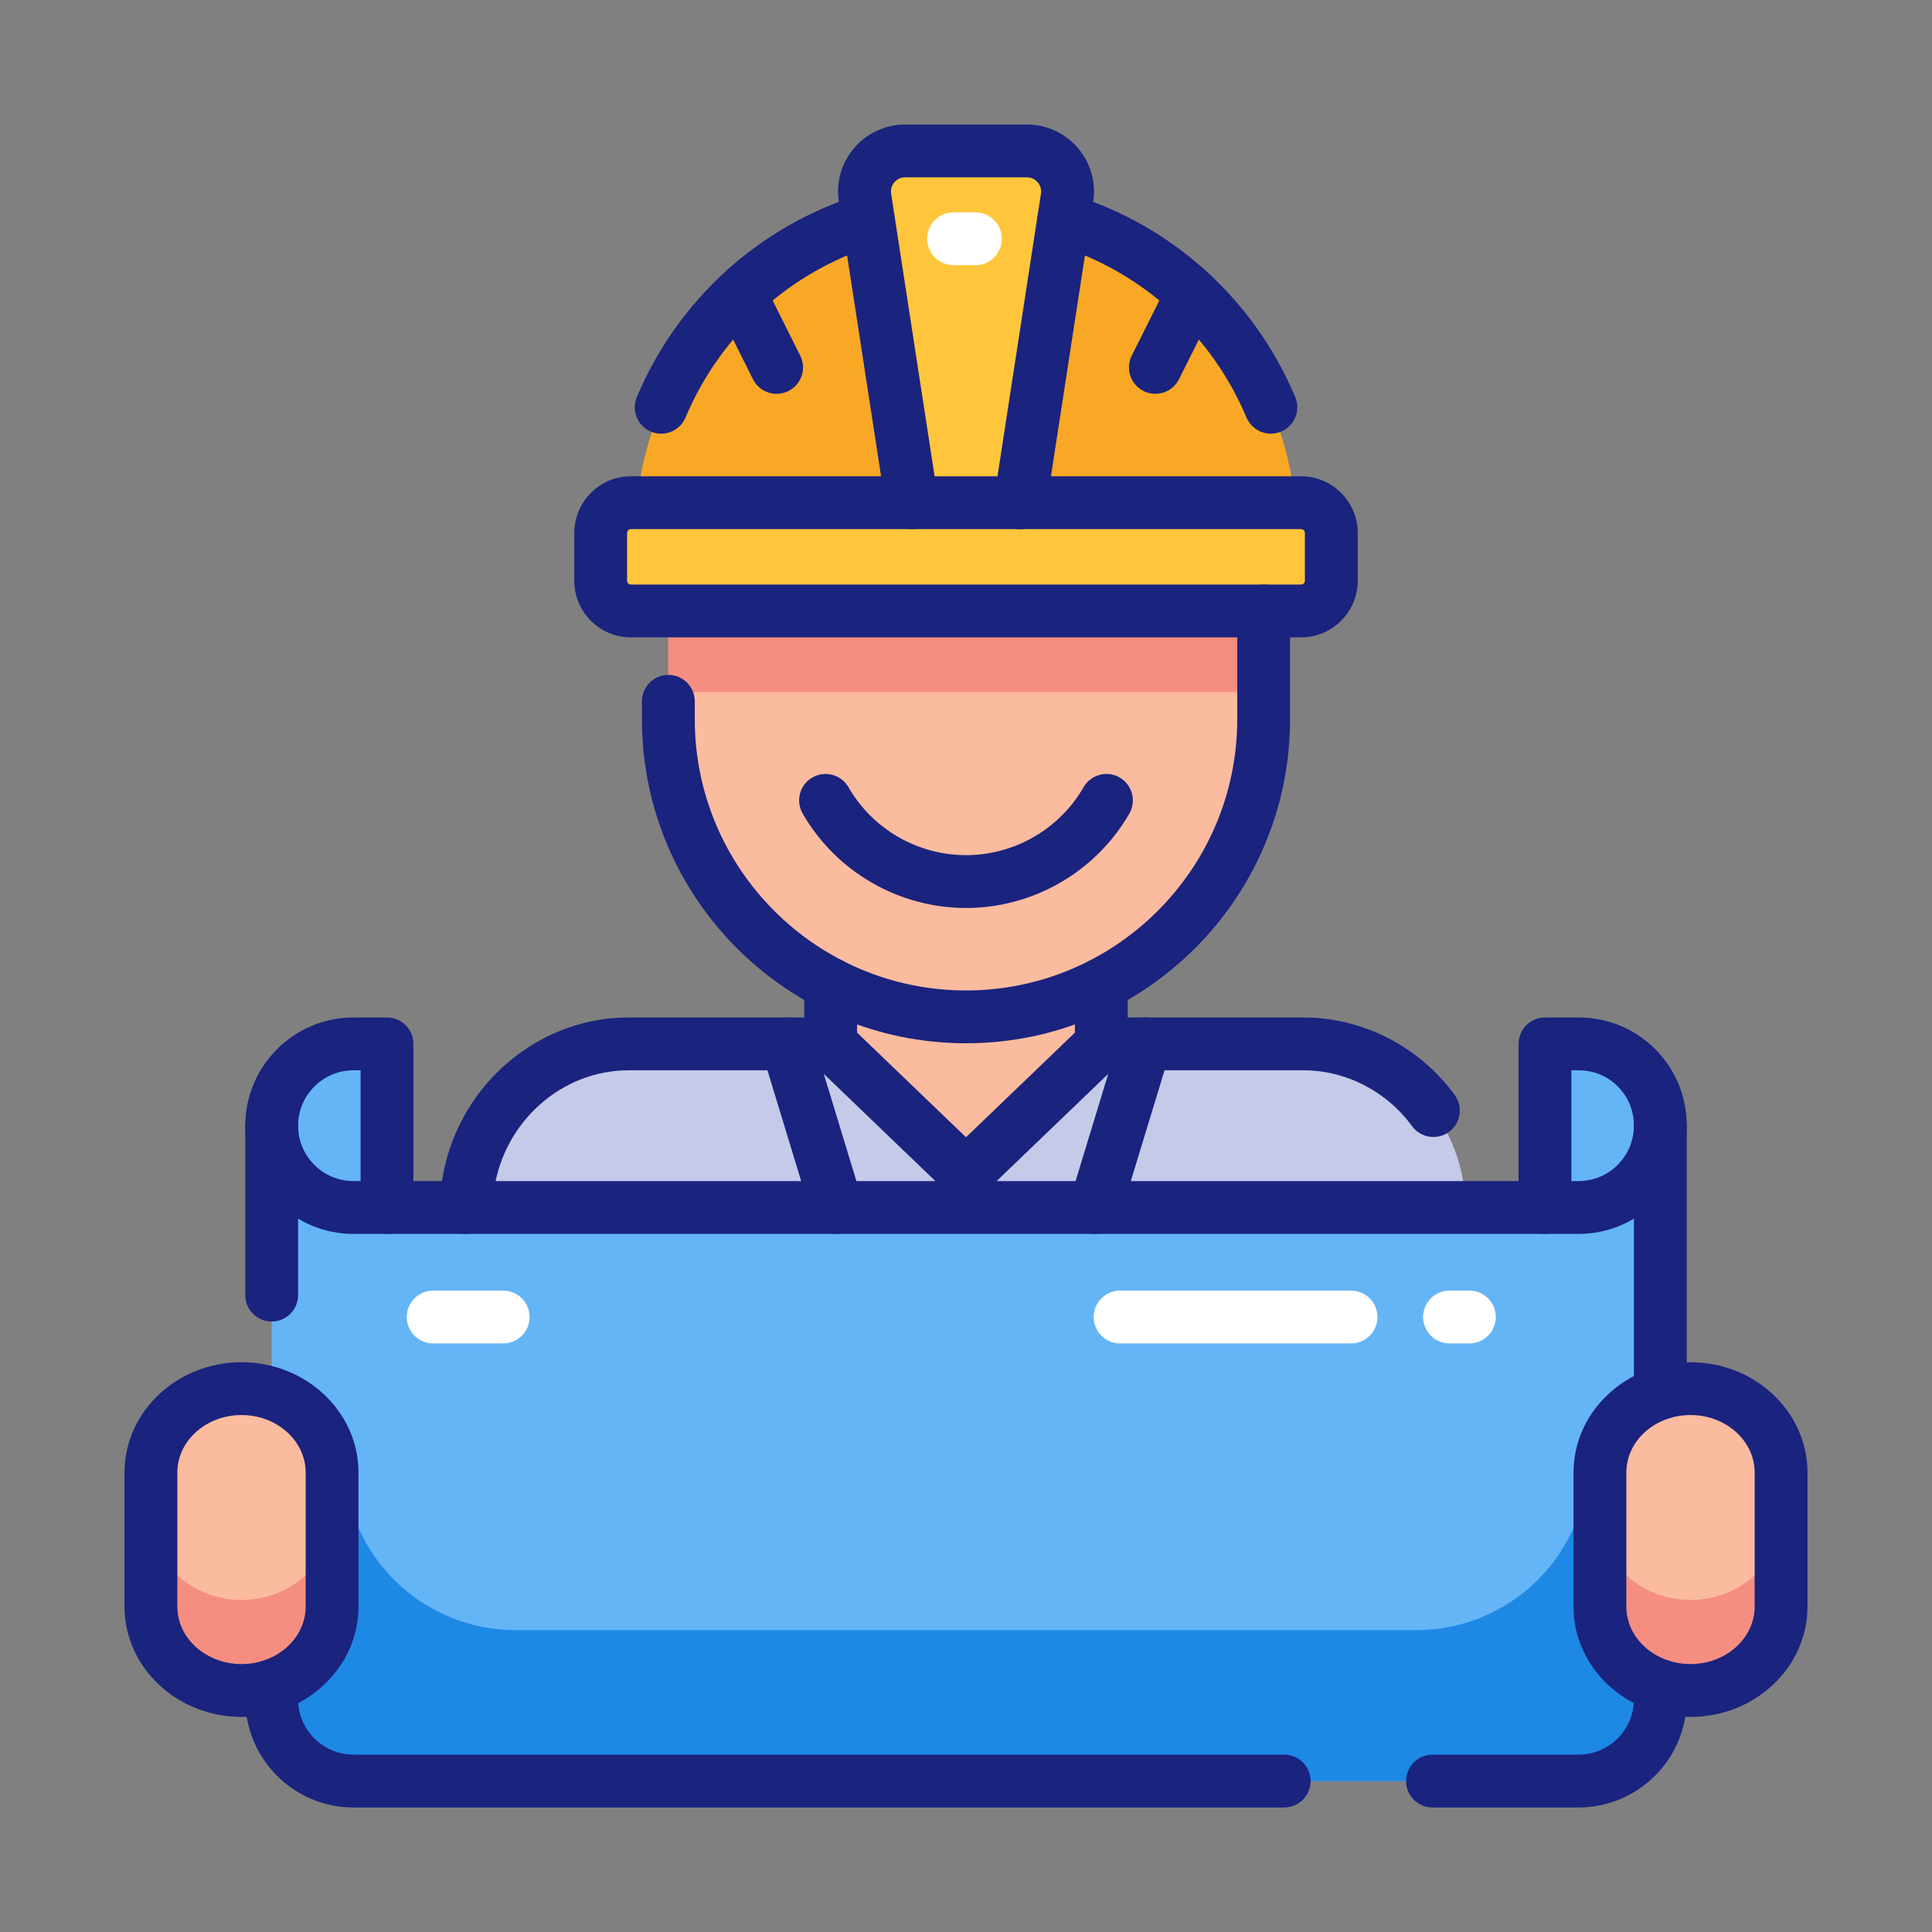 <svg xmlns="http://www.w3.org/2000/svg" id="Klara" viewBox="0 0 64 64"><rect x="0" y="0" width="64" height="64" fill="#808080" stroke="none"/><path d="M48.598,40l-.101-.707c-.387-2.706-2.652-4.712-5.322-4.712h-22.351c-2.67-0-4.935,2.006-5.322,4.712l-.101.707h33.197Z" style="fill:#c5cae9; stroke-width:0px;"></path><path d="M52.291,34.581h-1.115v5.419H12.824v-5.419h-1.115c-1.496,0-2.709,1.213-2.709,2.709v19c0,1.496,1.213,2.709,2.709,2.709h40.581c1.496,0,2.709-1.213,2.709-2.709v-19c0-1.496-1.213-2.709-2.709-2.709Z" style="fill:#64b5f6; stroke-width:0px;"></path><path d="M53,48.778l-.94,1.975c-.944,1.984-2.946,3.247-5.143,3.247h-29.834c-2.197,0-4.198-1.264-5.143-3.247l-.94-1.975-2,.222v7.29c0,1.496,1.213,2.71,2.71,2.71h40.581c1.496,0,2.709-1.213,2.709-2.709v-7.291l-2-.222Z" style="fill:#1e88e5; stroke-width:0px;"></path><path d="M8,46c-1.657,0-3,1.244-3,2.778v4.444c0,1.534,1.343,2.778,3,2.778s3-1.244,3-2.778v-4.444c0-1.534-1.343-2.778-3-2.778Z" style="fill:#fbbb9f; stroke-width:0px;"></path><path d="M56,46c1.657,0,3,1.244,3,2.778v4.444c0,1.534-1.343,2.778-3,2.778s-3-1.244-3-2.778v-4.444c0-1.534,1.343-2.778,3-2.778Z" style="fill:#fbbb9f; stroke-width:0px;"></path><path d="M8,53c-1.657,0-3-1.244-3-2.778v3c0,1.534,1.343,2.778,3,2.778s3-1.244,3-2.778v-3c0,1.534-1.343,2.778-3,2.778Z" style="fill:#f58e81; stroke-width:0px;"></path><path d="M56,53c-1.657,0-3-1.244-3-2.778v3c0,1.534,1.343,2.778,3,2.778s3-1.244,3-2.778v-3c0,1.534-1.343,2.778-3,2.778Z" style="fill:#f58e81; stroke-width:0px;"></path><polygon points="27.518 32.609 27.518 34.581 32 38.886 36.482 34.581 36.482 32.609 27.518 32.609" style="fill:#fbbb9f; stroke-width:0px;"></polygon><path d="M22.14,20.239v3.586c0,5.446,4.415,9.86,9.86,9.86s9.86-4.415,9.86-9.86v-3.586h-19.721Z" style="fill:#fbbb9f; stroke-width:0px;"></path><rect x="22.14" y="20.239" width="19.721" height="2.689" style="fill:#f58e81; stroke-width:0px;"></rect><rect x="19.899" y="16.653" width="24.203" height="3.586" rx="1" ry="1" style="fill:#ffc63b; stroke-width:0px;"></rect><path d="M42.901,16.653c-.55-5.536-5.22-9.86-10.901-9.86s-10.351,4.324-10.901,9.86h21.801Z" style="fill:#f9a825; stroke-width:0px;"></path><path d="M33.793,16.653h-3.586l-1.554-10.104c-.125-.815.505-1.549,1.329-1.549h4.037c.824,0,1.454.735,1.329,1.549l-1.554,10.104Z" style="fill:#ffc63b; stroke-width:0px;"></path><path d="M47.484,37.664c-.27,0-.536-.124-.707-.358-.848-1.159-2.192-1.851-3.598-1.851h-6.699c-.483,0-.875-.392-.875-.875s.392-.875.875-.875h6.699c1.961,0,3.834.96,5.01,2.567.285.39.2.938-.189,1.223-.155.114-.337.169-.516.169Z" style="fill:#1a237e; stroke-width:0px;"></path><path d="M27.721,40.875c-.375,0-.722-.243-.836-.62l-1.651-5.419c-.141-.462.12-.951.582-1.092.461-.143.951.12,1.092.582l1.651,5.419c.141.462-.12.951-.582,1.092-.085.026-.171.038-.255.038Z" style="fill:#1a237e; stroke-width:0px;"></path><path d="M36.278,40.875c-.084,0-.17-.012-.255-.038-.463-.141-.723-.63-.582-1.092l1.651-5.419c.141-.461.629-.726,1.092-.582.463.141.723.63.582,1.092l-1.651,5.419c-.115.377-.462.62-.837.62Z" style="fill:#1a237e; stroke-width:0px;"></path><path d="M15.401,40.875c-.041,0-.082-.003-.123-.009-.479-.067-.812-.51-.744-.988l.1-.71c.45-3.115,3.109-5.463,6.186-5.463h6.7c.483,0,.875.392.875.875s-.392.875-.875.875h-6.7c-2.213,0-4.127,1.702-4.454,3.96l-.1.707c-.062.438-.436.753-.865.753Z" style="fill:#1a237e; stroke-width:0px;"></path><path d="M32,39.761c-.218,0-.437-.081-.606-.244l-4.482-4.305c-.172-.165-.269-.393-.269-.631v-1.972c0-.483.392-.875.875-.875s.875.392.875.875v1.599l3.607,3.465,3.607-3.465v-1.599c0-.483.392-.875.875-.875s.875.392.875.875v1.972c0,.238-.097.466-.269.631l-4.483,4.305c-.169.163-.388.244-.606.244Z" style="fill:#1a237e; stroke-width:0px;"></path><path d="M32,34.56c-5.919,0-10.735-4.815-10.735-10.735v-.593c0-.483.392-.875.875-.875s.875.392.875.875v.593c0,4.954,4.031,8.985,8.985,8.985,4.954,0,8.985-4.031,8.985-8.985v-3.586c0-.483.392-.875.875-.875s.875.392.875.875v3.586c0,5.92-4.815,10.735-10.735,10.735Z" style="fill:#1a237e; stroke-width:0px;"></path><path d="M32,30.078c-2.227,0-4.3-1.198-5.411-3.128-.241-.419-.097-.954.322-1.195.421-.24.955-.096,1.195.322.799,1.389,2.291,2.251,3.894,2.251,1.604,0,3.096-.862,3.894-2.251.241-.418.775-.564,1.195-.322.419.241.562.776.322,1.195-1.11,1.93-3.184,3.128-5.411,3.128Z" style="fill:#1a237e; stroke-width:0px;"></path><path d="M43.102,21.113h-22.203c-1.034,0-1.875-.841-1.875-1.875v-1.585c0-1.034.841-1.875,1.875-1.875h22.203c1.034,0,1.875.841,1.875,1.875v1.585c0,1.034-.841,1.875-1.875,1.875ZM20.898,17.528c-.069,0-.125.056-.125.125v1.585c0,.069.056.125.125.125h22.203c.069,0,.125-.056.125-.125v-1.585c0-.069-.056-.125-.125-.125h-22.203Z" style="fill:#1a237e; stroke-width:0px;"></path><path d="M30.206,17.528c-.425,0-.797-.31-.864-.742l-1.554-10.104c-.099-.641.087-1.29.509-1.782.422-.492,1.036-.774,1.685-.774h4.037c.648,0,1.263.282,1.685.774.422.491.607,1.142.51,1.782l-1.555,10.104c-.074.478-.518.808-.998.732-.478-.074-.806-.521-.732-.998l1.554-10.104c.029-.186-.055-.316-.107-.377-.053-.062-.169-.164-.356-.164h-4.037c-.188,0-.304.103-.356.164-.052.061-.136.191-.107.377l1.554,10.104c.074.478-.254.924-.732.998-.045.007-.09.01-.134.01Z" style="fill:#1a237e; stroke-width:0px;"></path><path d="M25.726,13.046c-.321,0-.63-.177-.783-.483l-1.21-2.42c-.216-.433-.041-.958.392-1.174.431-.217.958-.042,1.174.391l1.21,2.42c.216.433.041.958-.392,1.174-.125.063-.259.093-.391.093Z" style="fill:#1a237e; stroke-width:0px;"></path><path d="M38.273,13.046c-.131,0-.265-.029-.391-.093-.432-.216-.607-.741-.391-1.174l1.211-2.42c.216-.432.738-.61,1.174-.391.432.216.607.741.391,1.174l-1.211,2.42c-.153.307-.462.483-.783.483Z" style="fill:#1a237e; stroke-width:0px;"></path><path d="M21.901,14.366c-.113,0-.229-.021-.339-.068-.445-.188-.654-.701-.466-1.146,1.363-3.233,4.064-5.68,7.411-6.711.462-.143.951.116,1.094.578.142.462-.117.952-.579,1.094-2.852.879-5.153,2.963-6.314,5.719-.141.334-.465.535-.807.535Z" style="fill:#1a237e; stroke-width:0px;"></path><path d="M42.099,14.366c-.341,0-.665-.201-.807-.535-1.161-2.755-3.462-4.84-6.313-5.719-.462-.143-.721-.632-.578-1.094.142-.462.631-.72,1.094-.578,3.347,1.031,6.048,3.478,7.411,6.711.188.445-.021.959-.467,1.146-.111.047-.227.068-.34.068Z" style="fill:#1a237e; stroke-width:0px;"></path><path d="M55,47.035c-.483,0-.875-.392-.875-.875v-8.87c0-.495-.189-.957-.534-1.301-.344-.345-.806-.534-1.301-.534h-.235v4.545c0,.483-.392.875-.875.875s-.875-.392-.875-.875v-5.42c0-.483.392-.875.875-.875h1.11c.962,0,1.864.372,2.539,1.046.674.675,1.046,1.577,1.046,2.539v8.87c0,.483-.392.875-.875.875Z" style="fill:#1a237e; stroke-width:0px;"></path><path d="M8,56.875c-2.137,0-3.875-1.639-3.875-3.652v-4.445c0-2.014,1.738-3.652,3.875-3.652s3.875,1.639,3.875,3.652v4.445c0,2.014-1.738,3.652-3.875,3.652ZM8,46.875c-1.172,0-2.125.854-2.125,1.902v4.445c0,1.049.953,1.902,2.125,1.902s2.125-.854,2.125-1.902v-4.445c0-1.049-.953-1.902-2.125-1.902Z" style="fill:#1a237e; stroke-width:0px;"></path><path d="M56,56.875c-2.137,0-3.875-1.639-3.875-3.652v-4.445c0-2.014,1.738-3.652,3.875-3.652s3.875,1.639,3.875,3.652v4.445c0,2.014-1.738,3.652-3.875,3.652ZM56,46.875c-1.172,0-2.125.854-2.125,1.902v4.445c0,1.049.953,1.902,2.125,1.902s2.125-.854,2.125-1.902v-4.445c0-1.049-.953-1.902-2.125-1.902Z" style="fill:#1a237e; stroke-width:0px;"></path><path d="M52.291,40.875H11.709c-1.977,0-3.584-1.607-3.584-3.584,0-.483.392-.875.875-.875s.875.392.875.875c0,1.012.823,1.834,1.834,1.834h40.582c1.012,0,1.834-.822,1.834-1.834,0-.483.392-.875.875-.875s.875.392.875.875c0,1.977-1.607,3.584-3.584,3.584Z" style="fill:#1a237e; stroke-width:0px;"></path><path d="M42.54,59.875H11.709c-1.977,0-3.584-1.608-3.584-3.585v-.45c0-.483.392-.875.875-.875s.875.392.875.875v.45c0,1.012.823,1.835,1.834,1.835h30.831c.483,0,.875.392.875.875s-.392.875-.875.875Z" style="fill:#1a237e; stroke-width:0px;"></path><path d="M52.29,59.875h-4.837c-.483,0-.875-.392-.875-.875s.392-.875.875-.875h4.837c1.012,0,1.835-.823,1.835-1.835v-.45c0-.483.392-.875.875-.875s.875.392.875.875v.45c0,1.977-1.608,3.585-3.585,3.585Z" style="fill:#1a237e; stroke-width:0px;"></path><path d="M9,43.777c-.483,0-.875-.392-.875-.875v-5.612c0-1.977,1.608-3.585,3.585-3.585h1.11c.483,0,.875.392.875.875v5.42c0,.483-.392.875-.875.875s-.875-.392-.875-.875v-4.545h-.235c-1.012,0-1.835.823-1.835,1.835v5.612c0,.483-.392.875-.875.875Z" style="fill:#1a237e; stroke-width:0px;"></path><path d="M32.312,8.784h-.725c-.483,0-.875-.392-.875-.875s.392-.875.875-.875h.725c.483,0,.875.392.875.875s-.392.875-.875.875Z" style="fill:#fff; stroke-width:0px;"></path><path d="M48.675,44.503h-.658c-.483,0-.875-.392-.875-.875s.392-.875.875-.875h.658c.483,0,.875.392.875.875s-.392.875-.875.875Z" style="fill:#fff; stroke-width:0px;"></path><path d="M44.755,44.503h-7.651c-.483,0-.875-.392-.875-.875s.392-.875.875-.875h7.651c.483,0,.875.392.875.875s-.392.875-.875.875Z" style="fill:#fff; stroke-width:0px;"></path><path d="M16.668,44.503h-2.319c-.483,0-.875-.392-.875-.875s.392-.875.875-.875h2.319c.483,0,.875.392.875.875s-.392.875-.875.875Z" style="fill:#fff; stroke-width:0px;"></path></svg>